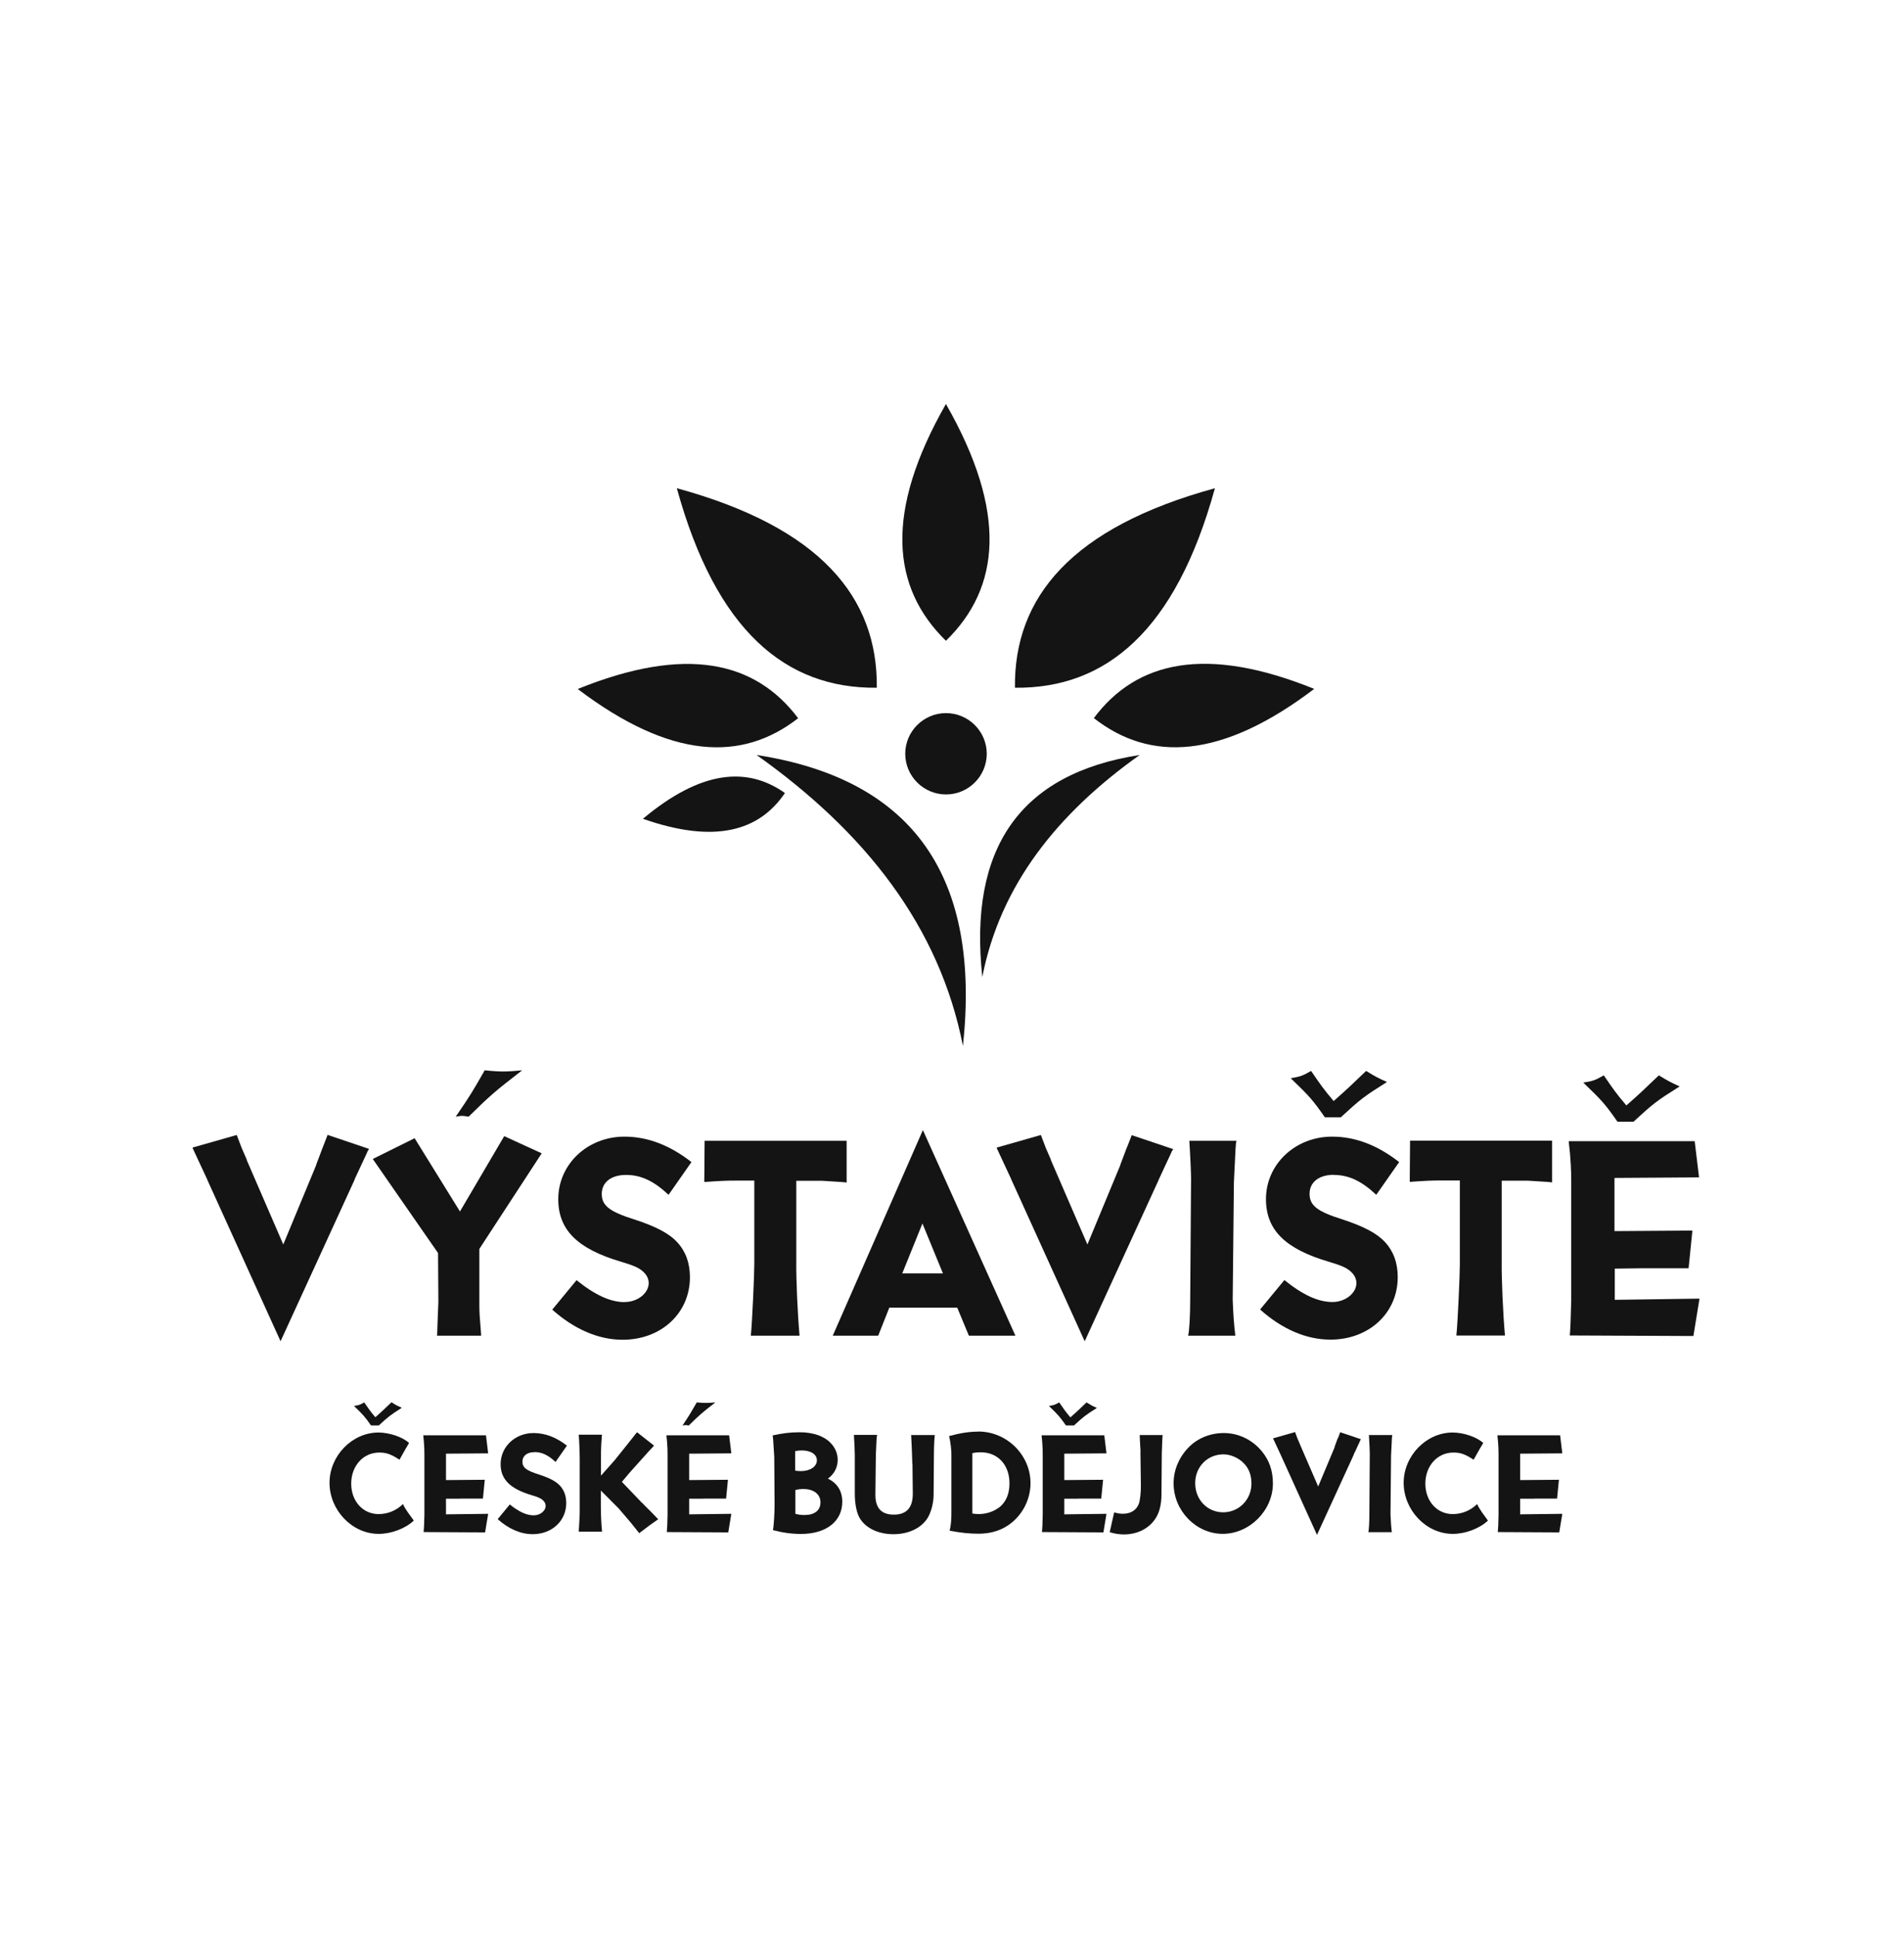 <svg width="59" height="60" viewBox="0 0 59 60" fill="none" xmlns="http://www.w3.org/2000/svg">
<g clip-path="url(#clip0_3840_30246)">
<path d="M29.839 32.394C30.396 27.192 28.339 24.14 23.445 23.383C26.799 25.764 29.109 28.677 29.839 32.394Z" fill="#151414"/>
<path d="M35.316 23.383C31.584 23.962 30.013 26.289 30.439 30.259C30.993 27.424 32.756 25.201 35.316 23.383Z" fill="#151414"/>
<path d="M29.314 24.605C30.01 24.605 30.577 24.039 30.577 23.345C30.577 22.652 30.01 22.086 29.314 22.086C28.618 22.086 28.051 22.652 28.051 23.345C28.051 24.039 28.618 24.605 29.314 24.605Z" fill="#151414"/>
<path d="M29.312 19.846C31.001 18.199 31.224 15.859 29.312 12.512C27.401 15.859 27.624 18.196 29.312 19.846Z" fill="#151414"/>
<path d="M31.45 21.3C34.263 21.331 36.428 19.549 37.647 15.121C33.206 16.337 31.419 18.495 31.45 21.3Z" fill="#151414"/>
<path d="M33.895 22.241C35.637 23.602 37.843 23.521 40.724 21.336C37.37 19.979 35.218 20.474 33.895 22.241Z" fill="#151414"/>
<path d="M20.973 15.121C22.192 19.549 24.357 21.331 27.17 21.3C27.201 18.495 25.414 16.333 20.973 15.121Z" fill="#151414"/>
<path d="M24.732 22.244C23.404 20.48 21.256 19.982 17.902 21.339C20.783 23.521 22.989 23.602 24.732 22.244Z" fill="#151414"/>
<path d="M19.922 25.359C22.141 26.137 23.519 25.747 24.323 24.561C23.151 23.733 21.722 23.854 19.922 25.359Z" fill="#151414"/>
<path d="M10.99 36.522C11.061 36.378 11.126 36.223 11.2 36.071C11.308 35.835 11.389 35.674 11.399 35.637C11.409 35.637 11.416 35.61 11.436 35.583L10.149 35.148C10.149 35.165 10.095 35.293 10.004 35.529L9.805 36.054L9.795 36.091L8.778 38.543L7.654 35.947L7.637 35.893L7.491 35.559L7.346 35.179L7.336 35.152L5.965 35.542L5.982 35.586L6.164 35.977L6.417 36.519L6.434 36.563L8.694 41.54L10.98 36.556L10.99 36.529V36.522Z" fill="#151414"/>
<path d="M13.584 40.299V40.326L13.557 41.003L13.547 41.33L13.537 41.367H14.908V41.33C14.864 40.788 14.854 40.66 14.854 40.397V38.68L16.786 35.72L15.624 35.188L14.253 37.521L12.848 35.252L11.551 35.895L13.574 38.808L13.584 40.299Z" fill="#151414"/>
<path d="M14.52 34.586C15.209 33.91 15.327 33.809 16.181 33.148C15.918 33.175 15.729 33.185 15.59 33.185C15.462 33.185 15.263 33.175 15.02 33.148C14.648 33.798 14.584 33.91 14.121 34.586C14.212 34.569 14.277 34.559 14.31 34.559C14.364 34.559 14.428 34.569 14.52 34.586Z" fill="#151414"/>
<path d="M19.356 40.328C18.92 40.328 18.441 40.113 17.866 39.648L17.113 40.561C17.792 41.167 18.545 41.494 19.292 41.494C20.491 41.494 21.379 40.669 21.379 39.557C21.379 39.123 21.251 38.763 20.991 38.48C20.744 38.207 20.339 37.991 19.673 37.773C18.883 37.527 18.647 37.338 18.647 36.978C18.647 36.617 18.937 36.389 19.4 36.389C19.863 36.389 20.261 36.577 20.717 37.005L21.426 35.991C20.754 35.466 20.065 35.203 19.349 35.203C18.208 35.203 17.299 36.055 17.299 37.139C17.299 38.089 17.89 38.678 19.241 39.076C19.542 39.167 19.558 39.177 19.704 39.237C19.957 39.355 20.102 39.537 20.102 39.736C20.102 40.052 19.758 40.325 19.359 40.325L19.356 40.328Z" fill="#151414"/>
<path d="M23.27 41.367H24.776C24.712 40.653 24.668 39.575 24.675 39.104V36.571H25.482C26.144 36.608 26.154 36.615 26.235 36.625V35.332H21.834L21.824 36.608C22.351 36.571 22.523 36.565 22.767 36.565H23.374V39.151C23.374 39.477 23.31 40.952 23.266 41.367H23.27Z" fill="#151414"/>
<path d="M27.213 41.368L27.558 40.499H29.662L30.023 41.368H31.465L28.598 35L25.805 41.368H27.21H27.213ZM28.584 37.893L29.219 39.438H27.959L28.584 37.893Z" fill="#151414"/>
<path d="M34.922 35.529L34.723 36.055L34.713 36.092L33.696 38.543L32.572 35.947L32.555 35.893L32.409 35.56L32.264 35.179L32.254 35.152L30.883 35.543L30.9 35.587L31.082 35.977L31.335 36.52L31.352 36.563L33.612 41.541L35.898 36.557L35.908 36.53C35.979 36.385 36.044 36.23 36.118 36.078C36.226 35.843 36.307 35.681 36.317 35.644C36.327 35.644 36.334 35.617 36.354 35.59L35.067 35.156C35.067 35.172 35.013 35.3 34.922 35.536V35.529Z" fill="#151414"/>
<path d="M38.235 36.625C38.289 35.504 38.289 35.413 38.316 35.332H36.854C36.881 35.729 36.908 36.346 36.908 36.501L36.881 40.272C36.881 40.717 36.854 41.259 36.816 41.367H38.279C38.235 40.986 38.215 40.707 38.198 40.255L38.235 36.672V36.629V36.625Z" fill="#151414"/>
<path d="M39.996 33.394C40.587 33.963 40.668 34.054 41.056 34.606H41.546C42.164 34.037 42.262 33.963 42.978 33.511C42.66 33.367 42.616 33.34 42.333 33.168C41.86 33.619 41.789 33.693 41.326 34.101C40.992 33.703 40.945 33.629 40.627 33.168C40.354 33.323 40.31 33.34 39.992 33.394H39.996Z" fill="#151414"/>
<path d="M41.33 36.389C41.793 36.389 42.191 36.577 42.647 37.005L43.356 35.991C42.684 35.466 41.995 35.203 41.279 35.203C40.138 35.203 39.229 36.055 39.229 37.139C39.229 38.089 39.82 38.678 41.171 39.076C41.472 39.167 41.489 39.177 41.634 39.237C41.887 39.355 42.032 39.537 42.032 39.736C42.032 40.052 41.688 40.325 41.289 40.325C40.854 40.325 40.374 40.11 39.8 39.645L39.047 40.557C39.726 41.164 40.479 41.49 41.225 41.49C42.424 41.49 43.312 40.665 43.312 39.554C43.312 39.12 43.184 38.759 42.924 38.476C42.678 38.204 42.272 37.988 41.607 37.769C40.817 37.523 40.58 37.335 40.58 36.974C40.58 36.614 40.871 36.385 41.333 36.385L41.33 36.389Z" fill="#151414"/>
<path d="M45.237 36.561V39.147C45.237 39.474 45.173 40.949 45.129 41.363H46.635C46.571 40.649 46.527 39.571 46.534 39.1V36.567H47.341C48.003 36.604 48.013 36.611 48.094 36.621V35.328H43.694L43.684 36.604C44.211 36.567 44.383 36.561 44.626 36.561H45.234H45.237Z" fill="#151414"/>
<path d="M50.038 40.26V39.291L50.873 39.28H52.325L52.443 38.112L50.028 38.129V36.482L52.649 36.465L52.514 35.344H48.613V35.381L48.65 35.724C48.661 35.923 48.678 36.078 48.678 36.175C48.688 36.31 48.688 36.411 48.688 36.566V40.284C48.678 40.728 48.661 41.19 48.644 41.361L52.474 41.378L52.663 40.22L50.042 40.257L50.038 40.26Z" fill="#151414"/>
<path d="M50.126 34.743H50.616C51.234 34.173 51.332 34.099 52.048 33.648C51.731 33.503 51.687 33.476 51.403 33.305C50.93 33.756 50.859 33.83 50.397 34.237C50.062 33.84 50.015 33.766 49.697 33.305C49.424 33.46 49.38 33.476 49.062 33.53C49.654 34.099 49.735 34.19 50.123 34.743H50.126Z" fill="#151414"/>
<path d="M12.484 46.586C12.278 46.785 12.014 46.893 11.731 46.893C11.244 46.893 10.883 46.492 10.883 45.95C10.883 45.408 11.248 44.987 11.754 44.987C11.977 44.987 12.119 45.041 12.379 45.209L12.393 45.185C12.526 44.945 12.62 44.78 12.676 44.691C12.477 44.505 12.065 44.367 11.727 44.367C10.91 44.367 10.211 45.088 10.211 45.926C10.211 46.765 10.903 47.506 11.734 47.506C12.126 47.506 12.562 47.341 12.822 47.095C12.808 47.071 12.744 46.987 12.633 46.832C12.568 46.738 12.524 46.667 12.487 46.583L12.484 46.586Z" fill="#151414"/>
<path d="M11.286 43.433C11.155 43.511 11.134 43.517 10.969 43.544C11.263 43.827 11.303 43.874 11.496 44.147H11.739C12.046 43.864 12.097 43.827 12.451 43.601C12.293 43.531 12.269 43.517 12.131 43.43C11.894 43.655 11.86 43.692 11.631 43.894C11.465 43.696 11.442 43.659 11.283 43.43L11.286 43.433Z" fill="#151414"/>
<path d="M13.826 46.416H14.242L14.282 46.413H14.965L15.022 45.83L13.82 45.84V45.022L15.127 45.012L15.059 44.453H13.117V44.47L13.134 44.642C13.137 44.739 13.148 44.817 13.148 44.867C13.151 44.935 13.151 44.985 13.151 45.063V46.915C13.148 47.137 13.137 47.366 13.127 47.45L15.032 47.46L15.127 46.885L13.82 46.901V46.42L13.826 46.416Z" fill="#151414"/>
<path d="M16.56 44.972C16.79 44.972 16.989 45.066 17.215 45.279L17.567 44.773C17.232 44.511 16.888 44.383 16.533 44.383C15.962 44.383 15.513 44.807 15.513 45.346C15.513 45.817 15.807 46.11 16.479 46.309C16.628 46.353 16.638 46.359 16.709 46.39C16.834 46.447 16.908 46.538 16.908 46.639C16.908 46.797 16.736 46.932 16.536 46.932C16.32 46.932 16.081 46.824 15.797 46.595L15.422 47.05C15.76 47.353 16.134 47.515 16.506 47.515C17.104 47.515 17.546 47.104 17.546 46.551C17.546 46.336 17.482 46.154 17.354 46.016C17.232 45.881 17.029 45.774 16.698 45.666C16.307 45.545 16.189 45.45 16.189 45.269C16.189 45.087 16.334 44.975 16.563 44.975L16.56 44.972Z" fill="#151414"/>
<path d="M19.886 46.541C19.886 46.541 19.869 46.525 19.855 46.505L19.271 45.895L19.494 45.629C19.511 45.612 19.659 45.44 19.947 45.124C20.041 45.016 20.136 44.912 20.237 44.807L20.264 44.77L19.741 44.359L19.724 44.376L19.46 44.71L19.041 45.232L18.623 45.703V44.959C18.623 44.881 18.636 44.609 18.653 44.434H17.934C17.947 44.572 17.964 44.996 17.964 45.184V46.76C17.967 46.898 17.954 47.107 17.934 47.437H18.656C18.629 47.158 18.619 46.888 18.619 46.659V46.164L19.166 46.713C19.264 46.831 19.393 46.979 19.541 47.151L19.784 47.454L19.808 47.484C20.159 47.215 20.18 47.202 20.396 47.053C20.332 46.986 20.288 46.942 20.169 46.818C20.038 46.693 19.906 46.555 19.889 46.535L19.886 46.541Z" fill="#151414"/>
<path d="M21.236 44.137C21.263 44.137 21.294 44.141 21.341 44.151C21.685 43.814 21.743 43.764 22.168 43.434C22.037 43.447 21.942 43.45 21.875 43.45C21.81 43.45 21.716 43.447 21.591 43.434C21.405 43.757 21.375 43.811 21.148 44.151C21.189 44.141 21.219 44.137 21.24 44.137H21.236Z" fill="#151414"/>
<path d="M21.362 46.416H21.777L21.817 46.413H22.5L22.557 45.83L21.355 45.84V45.022L22.662 45.012L22.594 44.453H20.652V44.47L20.669 44.642C20.673 44.739 20.683 44.817 20.683 44.867C20.686 44.935 20.686 44.985 20.686 45.063V46.915C20.683 47.137 20.673 47.366 20.663 47.45L22.567 47.46L22.662 46.885L21.355 46.901V46.42L21.362 46.416Z" fill="#151414"/>
<path d="M25.654 45.794C25.846 45.659 25.958 45.45 25.958 45.215C25.958 45.016 25.88 44.831 25.728 44.679C25.532 44.477 25.191 44.359 24.782 44.359C24.492 44.359 24.235 44.39 23.941 44.457C23.955 44.524 23.958 44.548 23.992 45.127V45.137L24.002 46.592C24.002 46.875 23.979 47.259 23.951 47.39C24.259 47.471 24.539 47.508 24.826 47.508C25.6 47.508 26.1 47.117 26.1 46.511C26.1 46.181 25.948 45.939 25.654 45.794ZM24.634 44.945C24.715 44.928 24.772 44.922 24.847 44.922C25.127 44.922 25.313 45.043 25.313 45.228C25.313 45.423 25.103 45.562 24.816 45.562C24.759 45.562 24.712 45.558 24.64 45.548V44.945H24.634ZM24.928 46.922C24.833 46.922 24.745 46.912 24.647 46.885V46.148C24.732 46.124 24.813 46.117 24.897 46.117C25.218 46.117 25.424 46.279 25.424 46.531C25.424 46.784 25.235 46.922 24.928 46.922Z" fill="#151414"/>
<path d="M28.275 45.334L28.285 46.257C28.288 46.688 28.096 46.91 27.7 46.91C27.305 46.91 27.123 46.701 27.126 46.283L27.14 45.081V45.054C27.163 44.522 27.163 44.519 27.18 44.441H26.461C26.478 44.724 26.488 44.974 26.488 45.078V46.25C26.488 46.583 26.545 46.866 26.65 47.034C26.839 47.337 27.228 47.516 27.684 47.516C28.14 47.516 28.524 47.341 28.731 47.034C28.842 46.869 28.923 46.58 28.93 46.324L28.94 45.031C28.943 44.714 28.957 44.516 28.967 44.445H28.234C28.248 44.684 28.261 44.98 28.271 45.337L28.275 45.334Z" fill="#151414"/>
<path d="M30.319 44.339C30.035 44.339 29.755 44.383 29.41 44.477C29.454 44.663 29.488 44.932 29.481 45.077V46.882C29.481 47.077 29.468 47.232 29.427 47.407C29.775 47.474 30.045 47.501 30.325 47.501C30.727 47.501 31.079 47.383 31.355 47.154C31.717 46.858 31.933 46.404 31.933 45.935C31.933 45.063 31.2 44.336 30.315 44.336L30.319 44.339ZM30.95 46.693C30.785 46.818 30.562 46.892 30.332 46.892C30.261 46.892 30.211 46.889 30.13 46.875V45.006C30.234 44.983 30.305 44.979 30.393 44.979C30.92 44.979 31.281 45.37 31.281 45.939C31.281 46.272 31.173 46.528 30.95 46.697V46.693Z" fill="#151414"/>
<path d="M33.277 44.151C33.585 43.868 33.635 43.831 33.99 43.605C33.831 43.535 33.808 43.521 33.669 43.434C33.433 43.659 33.399 43.696 33.169 43.898C33.004 43.7 32.98 43.663 32.821 43.434C32.686 43.511 32.663 43.518 32.504 43.545C32.798 43.828 32.838 43.875 33.031 44.148H33.274L33.277 44.151Z" fill="#151414"/>
<path d="M32.987 46.416H33.402L33.443 46.413H34.125L34.182 45.83L32.98 45.84V45.022L34.287 45.012L34.219 44.453H32.277V44.47L32.294 44.642C32.298 44.739 32.308 44.817 32.308 44.867C32.311 44.935 32.311 44.985 32.311 45.063V46.915C32.308 47.137 32.298 47.366 32.288 47.45L34.192 47.46L34.287 46.885L32.98 46.901V46.42L32.987 46.416Z" fill="#151414"/>
<path d="M35.339 44.957L35.353 46.015C35.356 46.22 35.326 46.483 35.288 46.577C35.211 46.776 35.035 46.883 34.795 46.883C34.704 46.883 34.63 46.87 34.525 46.84L34.387 47.453C34.545 47.503 34.684 47.523 34.833 47.523C35.204 47.523 35.542 47.372 35.751 47.106C35.91 46.914 35.991 46.634 35.991 46.281L36.001 45.035V45.021C36.018 44.563 36.018 44.529 36.025 44.462V44.445H35.316C35.326 44.647 35.332 44.819 35.343 44.957H35.339Z" fill="#151414"/>
<path d="M37.921 44.383C37.495 44.383 37.093 44.548 36.813 44.847C36.523 45.154 36.367 45.538 36.367 45.942C36.367 46.791 37.063 47.505 37.89 47.505C38.718 47.505 39.444 46.784 39.444 45.945C39.444 45.555 39.333 45.225 39.096 44.942C38.799 44.585 38.373 44.383 37.921 44.383ZM37.904 46.838C37.411 46.838 37.036 46.447 37.036 45.935C37.036 45.423 37.421 45.043 37.911 45.043C38.12 45.043 38.343 45.137 38.508 45.285C38.694 45.46 38.779 45.669 38.779 45.949C38.779 46.444 38.39 46.838 37.904 46.838Z" fill="#151414"/>
<path d="M41.455 44.54L41.358 44.803V44.82L40.847 46.039L40.287 44.746L40.277 44.719L40.206 44.554L40.135 44.365V44.352L39.449 44.547L39.459 44.571L39.55 44.766L39.675 45.035L39.686 45.059L40.81 47.537L41.949 45.055V45.042C41.989 44.971 42.019 44.894 42.057 44.816C42.111 44.698 42.151 44.618 42.154 44.601C42.158 44.601 42.165 44.587 42.171 44.574L41.53 44.358C41.53 44.358 41.503 44.429 41.459 44.547L41.455 44.54Z" fill="#151414"/>
<path d="M43.105 45.089C43.132 44.529 43.132 44.486 43.145 44.445H42.419C42.433 44.644 42.446 44.95 42.446 45.028L42.433 46.907C42.433 47.129 42.419 47.399 42.402 47.453H43.129C43.105 47.264 43.098 47.123 43.088 46.897L43.105 45.112V45.089Z" fill="#151414"/>
<path d="M45.769 46.586C45.563 46.785 45.3 46.893 45.016 46.893C44.53 46.893 44.168 46.492 44.168 45.95C44.168 45.408 44.533 44.987 45.04 44.987C45.263 44.987 45.404 45.041 45.664 45.209L45.678 45.185C45.811 44.945 45.905 44.78 45.962 44.691C45.762 44.505 45.35 44.367 45.013 44.367C44.195 44.367 43.496 45.088 43.496 45.926C43.496 46.765 44.188 47.506 45.019 47.506C45.411 47.506 45.847 47.341 46.107 47.095C46.093 47.071 46.029 46.987 45.918 46.832C45.853 46.738 45.81 46.667 45.773 46.583L45.769 46.586Z" fill="#151414"/>
<path d="M47.112 46.416H47.527L47.568 46.413H48.25L48.307 45.83L47.105 45.84V45.022L48.412 45.012L48.344 44.453H46.402V44.47L46.419 44.642C46.423 44.739 46.433 44.817 46.433 44.867C46.436 44.935 46.436 44.985 46.436 45.063V46.915C46.433 47.137 46.423 47.366 46.413 47.45L48.317 47.46L48.412 46.885L47.105 46.901V46.42L47.112 46.416Z" fill="#151414"/>
</g>
<defs>
<clipPath id="clip0_3840_30246">
<rect width="46.696" height="35.022" fill="white" transform="translate(5.965 12.512)"/>
</clipPath>
</defs>
</svg>
